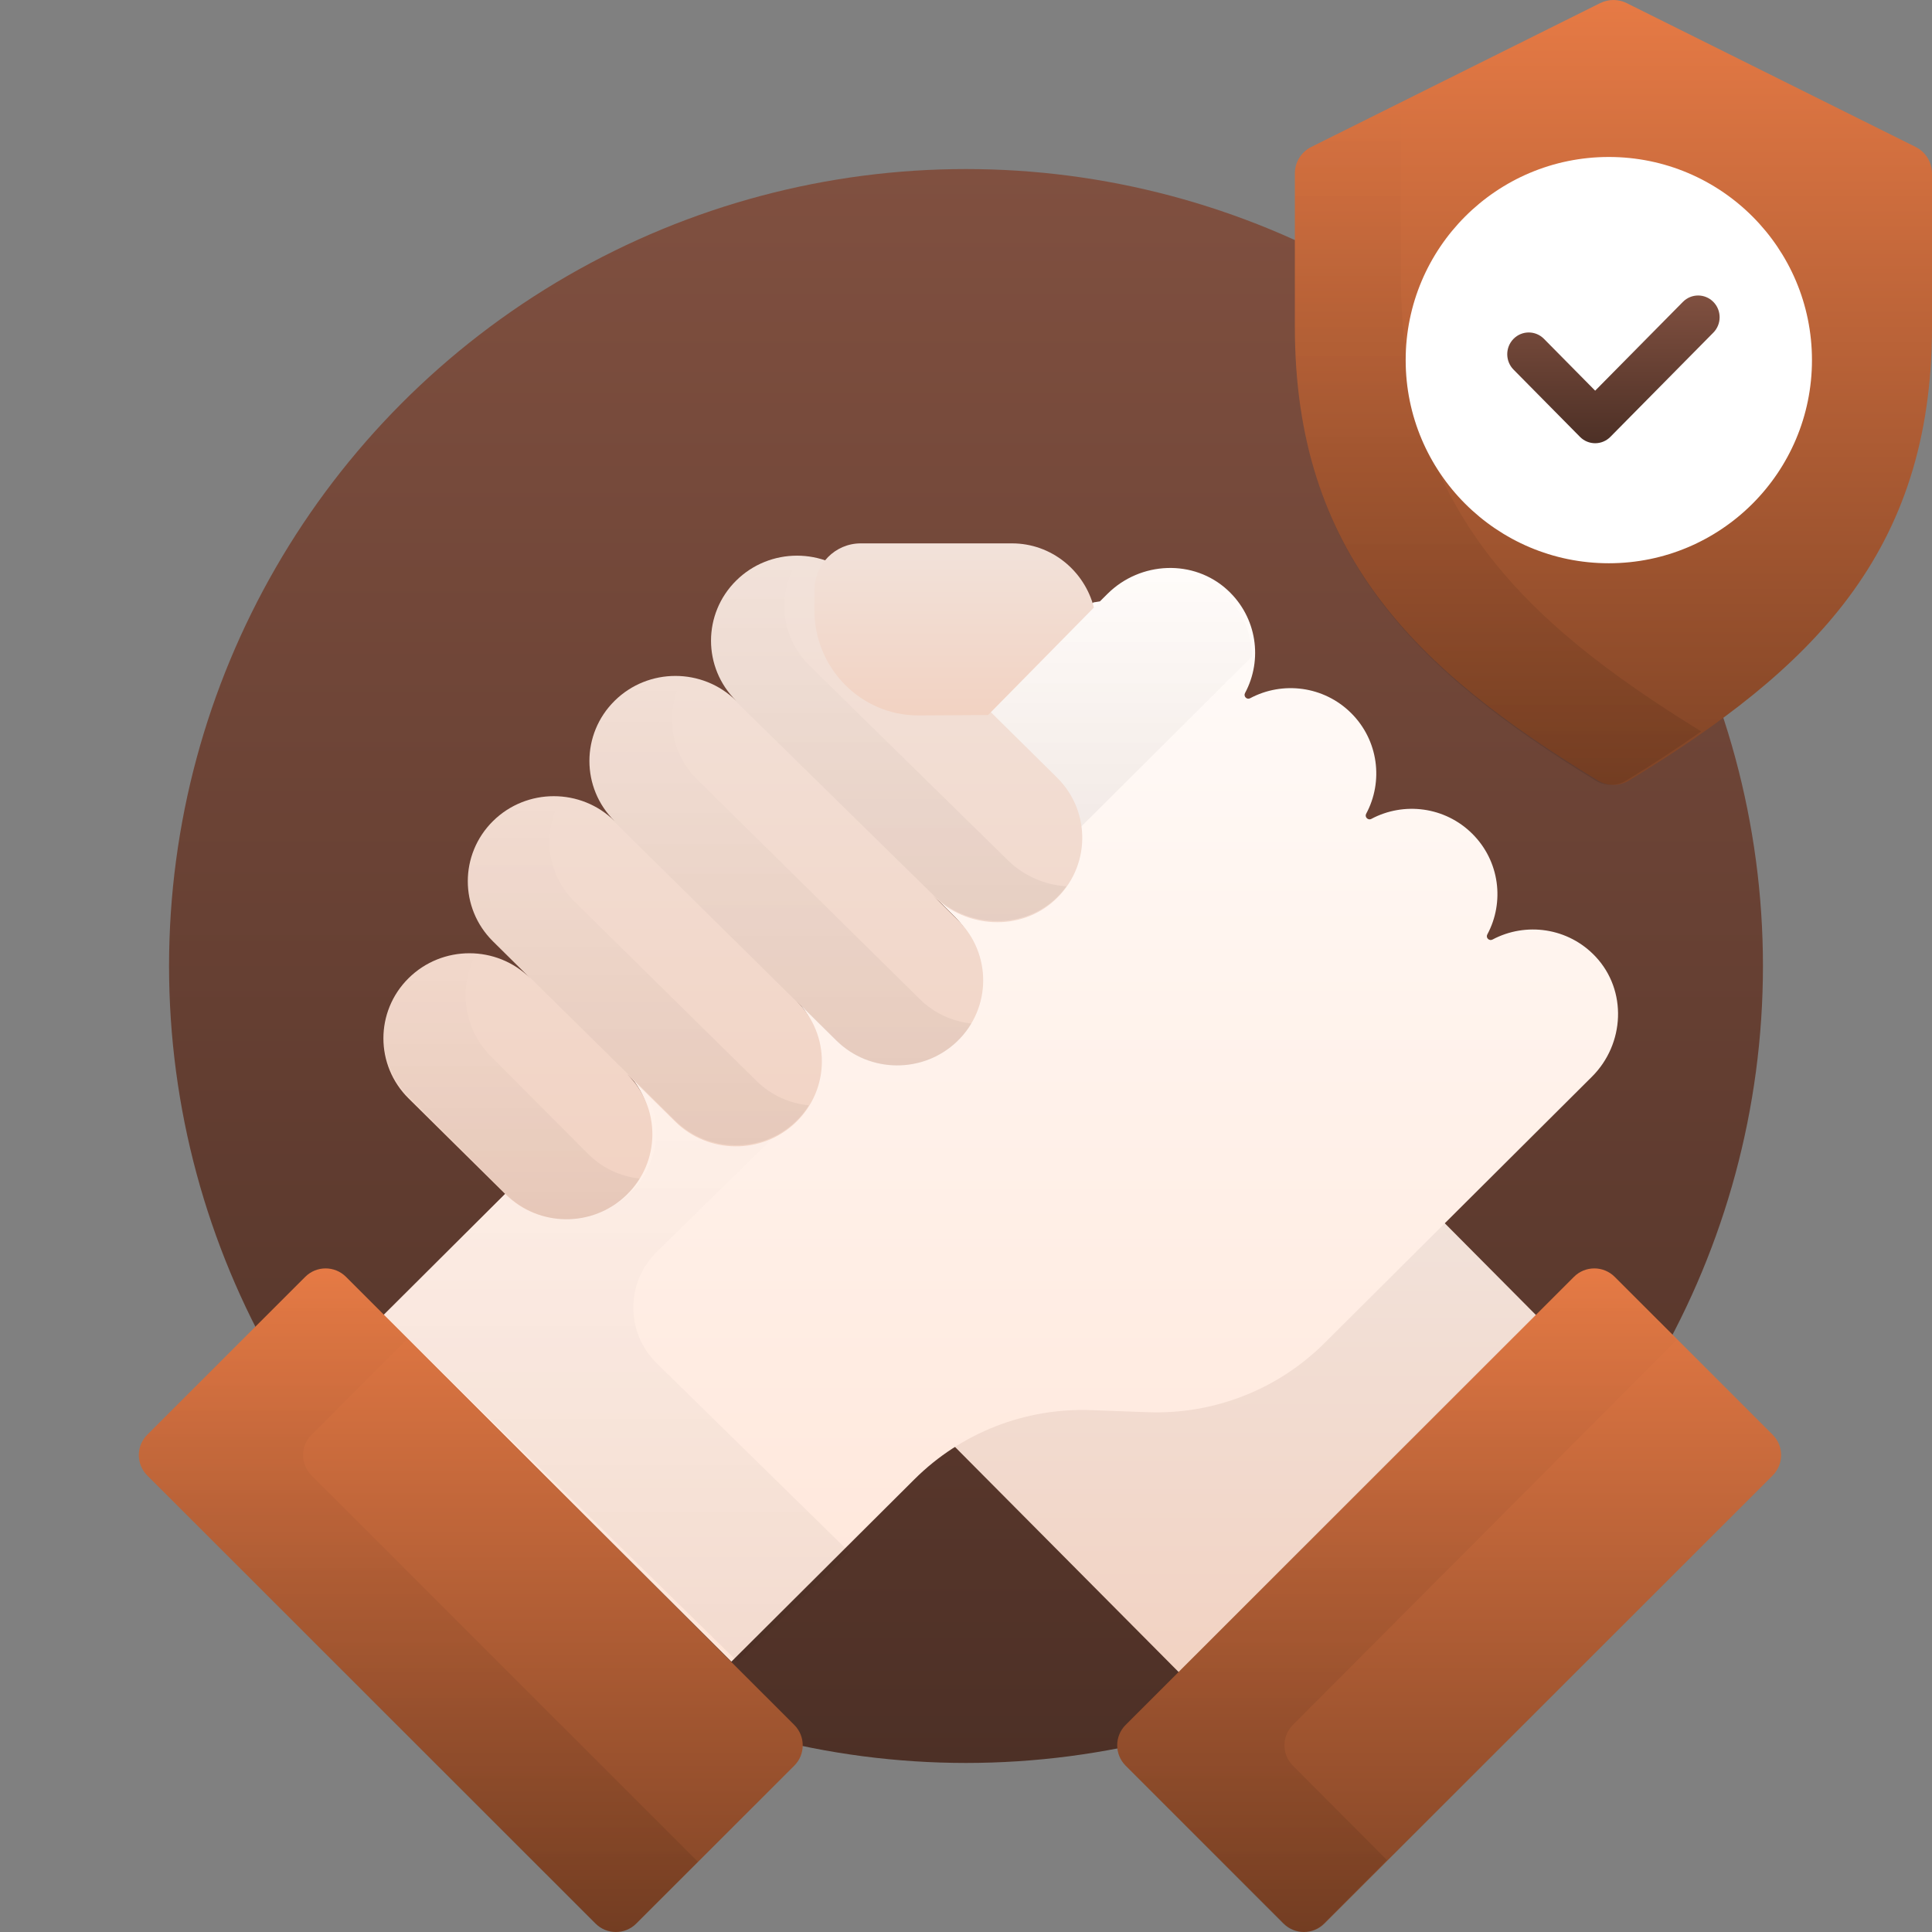 <svg width="160" height="160" viewBox="0 0 160 160" fill="none" xmlns="http://www.w3.org/2000/svg">
<rect x="0" y="0" width="160" height="160" fill="#808080" stroke="none"/>
<circle cx="80" cy="80" r="66" fill="url(#paint0_linear)"/>
<path d="M108.598 12.167C107.763 12.582 107.235 13.432 107.235 14.362V27.067C107.235 45.853 117.256 55.451 132.327 64.638C133.119 65.121 134.117 65.121 134.908 64.638C149.98 55.451 160 45.853 160 27.067V14.362C160 13.432 159.473 12.582 158.638 12.167L134.719 0.259C134.026 -0.086 133.21 -0.086 132.516 0.259L108.598 12.167Z" fill="url(#paint1_linear)"/>
<path opacity="0.1" d="M116.021 23V8.412L108.587 12.145C107.758 12.56 107.235 13.411 107.235 14.341V27.052C107.235 45.845 117.175 55.447 132.126 64.638C132.911 65.121 133.901 65.121 134.685 64.638C136.863 63.3 138.933 61.952 140.882 60.569C125.948 51.383 116.021 41.781 116.021 23Z" fill="url(#paint2_linear)"/>
<path d="M133.235 46.646C142.527 46.646 150.059 39.114 150.059 29.823C150.059 20.532 142.527 13 133.235 13C123.944 13 116.412 20.532 116.412 29.823C116.412 39.114 123.944 46.646 133.235 46.646Z" fill="white"/>
<path d="M132.105 36.706C131.65 36.706 131.194 36.53 130.846 36.178L125.345 30.61C124.65 29.906 124.65 28.765 125.345 28.061C126.041 27.357 127.168 27.357 127.864 28.061L132.105 32.354L139.372 24.999C140.067 24.295 141.195 24.295 141.89 24.999C142.586 25.703 142.586 26.844 141.89 27.548L133.365 36.178C133.017 36.53 132.561 36.706 132.105 36.706Z" fill="url(#paint3_linear)"/>
<path d="M108.848 110.496C105.211 114.156 100.375 116.172 95.233 116.172C94.996 116.172 94.759 116.168 94.521 116.159L89.856 115.985C89.61 115.976 89.365 115.972 89.12 115.972C85.509 115.972 82.046 117.954 79.018 119.758L97.765 138.628L127.248 108.953L119.32 100.973L108.848 110.496Z" fill="url(#paint4_linear)"/>
<path d="M106.304 159.301L93.221 146.224C92.289 145.293 92.289 143.783 93.221 142.851L130.347 105.743C131.279 104.811 132.79 104.811 133.722 105.743L146.805 118.82C147.738 119.751 147.738 121.262 146.805 122.193L109.68 159.301C108.747 160.233 107.236 160.233 106.304 159.301Z" fill="url(#paint5_linear)"/>
<path opacity="0.1" d="M107.069 146.225C106.141 145.293 106.141 143.783 107.069 142.851L138.823 111.002L133.58 105.743C132.651 104.811 131.145 104.811 130.216 105.743L93.219 142.851C92.29 143.783 92.29 145.293 93.219 146.225L106.257 159.301C107.185 160.233 108.691 160.233 109.62 159.301L114.863 154.042L107.069 146.225Z" fill="url(#paint6_linear)"/>
<path d="M132.136 79.221C129.876 76.814 126.358 76.343 123.605 77.809C123.33 77.956 123.024 77.662 123.172 77.388C124.612 74.713 124.199 71.31 121.933 69.053C119.668 66.796 116.252 66.385 113.567 67.818C113.295 67.963 112.994 67.663 113.139 67.393C114.579 64.718 114.165 61.316 111.9 59.059C109.634 56.802 106.217 56.391 103.531 57.825C103.256 57.972 102.961 57.668 103.109 57.394C104.583 54.648 104.107 51.137 101.68 48.886C98.865 46.274 94.433 46.475 91.713 49.185L91.091 49.804L90.556 49.888L80.943 58.467L81.002 58.857L86.215 64.049C87.569 65.398 89.378 67.229 89.326 69.135C89.276 70.98 88.494 72.683 87.123 73.934C85.91 75.04 84.318 75.648 82.639 75.648C80.769 75.648 78.933 74.889 77.605 73.566L77.154 74.015L79.057 75.911C80.325 77.174 81.115 78.862 81.153 80.648C81.2 82.88 80.173 84.951 78.318 86.291C77.448 86.919 76.427 87.328 75.364 87.476C73.194 87.778 71.097 87.072 69.588 85.568L66.312 82.305L65.861 82.755C67.458 84.345 68.157 86.581 67.716 88.871C67.563 89.666 67.259 90.43 66.82 91.11C65.405 93.306 62.991 94.471 60.458 94.249C58.834 94.106 57.327 93.344 56.174 92.195L52.353 88.389L51.901 88.84C53.305 90.254 54.007 92.171 53.834 94.181C53.726 95.433 53.265 96.641 52.501 97.641C51.184 99.364 49.202 100.332 47.084 100.332C45.287 100.332 43.598 99.638 42.322 98.382L31.752 108.909L60.568 137.611L75.732 122.506C79.599 118.654 84.901 116.58 90.367 116.781L95.055 116.954C100.52 117.155 105.822 115.081 109.689 111.229L131.835 89.171C134.562 86.455 134.77 82.025 132.136 79.221Z" fill="url(#paint7_linear)"/>
<path opacity="0.05" d="M87.231 64.392C88.445 65.601 89.124 67.137 89.28 68.715L103.689 54.362C103.668 52.572 102.975 50.789 101.604 49.424C98.819 46.649 94.303 46.649 91.518 49.424L81.861 59.042L87.231 64.392Z" fill="url(#paint8_linear)"/>
<path opacity="0.05" d="M54.407 103.655L63.984 94.267C61.393 95.256 58.342 94.723 56.255 92.677L52.26 88.761L52.258 88.763C55.081 91.56 55.037 96.08 52.151 98.821C49.329 101.502 44.841 101.475 42.05 98.77L31.752 108.864L61.079 137.611L70.336 128.537L54.407 112.923C51.796 110.364 51.796 106.214 54.407 103.655Z" fill="url(#paint9_linear)"/>
<path d="M87.543 64.402L71.039 48.08C68.258 45.33 63.749 45.33 60.969 48.08C58.188 50.831 58.188 55.29 60.969 58.04C58.188 55.29 53.679 55.29 50.898 58.04C48.117 60.791 48.117 65.25 50.898 68C48.117 65.249 43.608 65.249 40.827 68C38.046 70.75 38.046 75.21 40.827 77.96L43.909 81.008C41.128 78.257 36.619 78.257 33.838 81.008C31.057 83.758 31.057 88.217 33.838 90.968L41.87 98.91C44.62 101.631 49.068 101.665 51.861 98.988C54.717 96.251 54.753 91.732 51.941 88.951L55.908 92.874C58.659 95.594 63.106 95.629 65.9 92.952C68.755 90.215 68.791 85.695 65.979 82.915L69.267 86.166C72.018 88.886 76.465 88.921 79.259 86.244C82.114 83.507 82.15 78.987 79.338 76.207L77.315 74.206C80.035 76.895 84.474 77.151 87.311 74.582C90.322 71.855 90.399 67.227 87.543 64.402Z" fill="url(#paint10_linear)"/>
<path d="M83.809 45H71.281C69.161 45 67.443 46.745 67.443 48.898V50.516C67.443 55.338 71.293 59.248 76.042 59.248L81.828 59.216L90.593 50.316C89.806 47.262 87.072 45 83.809 45Z" fill="url(#paint11_linear)"/>
<path opacity="0.05" d="M83.479 71.256L67.05 55.139C64.518 52.655 64.287 48.777 66.343 46.03C64.373 45.916 62.363 46.594 60.858 48.071C58.062 50.813 58.062 55.259 60.858 58.001L77.287 74.118C80.021 76.8 84.482 77.054 87.334 74.493C87.709 74.156 88.035 73.787 88.317 73.398C86.552 73.288 84.811 72.562 83.479 71.256Z" fill="url(#paint12_linear)"/>
<path opacity="0.05" d="M76.17 82.742L57.739 64.557C55.386 62.235 55.025 58.701 56.64 55.998C54.562 55.776 52.404 56.446 50.811 58.018C48.021 60.771 48.021 65.235 50.811 67.988L69.243 86.173C72.003 88.896 76.466 88.931 79.269 86.251C79.741 85.799 80.129 85.296 80.447 84.763C78.884 84.596 77.367 83.923 76.17 82.742Z" fill="url(#paint13_linear)"/>
<path opacity="0.05" d="M62.653 89.52L47.582 74.673C45.196 72.322 44.865 68.719 46.577 66.013C44.529 65.814 42.41 66.486 40.842 68.032C38.062 70.77 38.062 75.209 40.842 77.947L55.913 92.795C58.661 95.502 63.106 95.537 65.897 92.872C66.324 92.465 66.68 92.014 66.981 91.538C65.4 91.384 63.862 90.712 62.653 89.52Z" fill="url(#paint14_linear)"/>
<path opacity="0.05" d="M48.689 95.549L40.645 87.475C38.25 85.072 37.92 81.388 39.642 78.624C37.573 78.404 35.427 79.087 33.842 80.678C31.056 83.474 31.056 88.007 33.842 90.802L41.886 98.876C44.641 101.642 49.096 101.676 51.894 98.955C52.319 98.542 52.674 98.086 52.974 97.604C51.408 97.437 49.887 96.752 48.689 95.549Z" fill="url(#paint15_linear)"/>
<path d="M65.779 146.225L52.696 159.301C51.764 160.233 50.253 160.233 49.321 159.301L12.195 122.193C11.263 121.261 11.263 119.751 12.195 118.82L25.278 105.743C26.21 104.811 27.721 104.811 28.653 105.743L65.779 142.851C66.711 143.783 66.711 145.293 65.779 146.225Z" fill="url(#paint16_linear)"/>
<path opacity="0.1" d="M25.802 122.193C24.87 121.262 24.87 119.751 25.802 118.82L33.763 110.859L28.646 105.743C27.714 104.811 26.204 104.811 25.272 105.743L12.194 118.82C11.263 119.751 11.263 121.262 12.194 122.193L49.306 159.301C50.237 160.233 51.748 160.233 52.679 159.301L57.797 154.185L25.802 122.193Z" fill="url(#paint17_linear)"/>
<defs>
<linearGradient id="paint0_linear" x1="80" y1="14" x2="80" y2="146" gradientUnits="userSpaceOnUse">
<stop stop-color="#805040"/>
<stop offset="1" stop-color="#4D3026"/>
</linearGradient>
<linearGradient id="paint1_linear" x1="133.618" y1="0" x2="133.618" y2="65" gradientUnits="userSpaceOnUse">
<stop stop-color="#E67A45"/>
<stop offset="1" stop-color="#804426"/>
</linearGradient>
<linearGradient id="paint2_linear" x1="124.059" y1="8.412" x2="124.059" y2="65" gradientUnits="userSpaceOnUse">
<stop stop-opacity="0"/>
<stop offset="1"/>
</linearGradient>
<linearGradient id="paint3_linear" x1="133.618" y1="24.471" x2="133.618" y2="36.706" gradientUnits="userSpaceOnUse">
<stop stop-color="#805040"/>
<stop offset="1" stop-color="#4D3026"/>
</linearGradient>
<linearGradient id="paint4_linear" x1="103.133" y1="100.973" x2="103.133" y2="138.628" gradientUnits="userSpaceOnUse">
<stop stop-color="#F2E2DA"/>
<stop offset="1" stop-color="#F2D2C2"/>
</linearGradient>
<linearGradient id="paint5_linear" x1="120.013" y1="105.044" x2="120.013" y2="160" gradientUnits="userSpaceOnUse">
<stop stop-color="#E67A45"/>
<stop offset="1" stop-color="#804426"/>
</linearGradient>
<linearGradient id="paint6_linear" x1="115.673" y1="105.044" x2="115.673" y2="160" gradientUnits="userSpaceOnUse">
<stop stop-opacity="0"/>
<stop offset="1"/>
</linearGradient>
<linearGradient id="paint7_linear" x1="82.876" y1="47.035" x2="82.876" y2="137.611" gradientUnits="userSpaceOnUse">
<stop stop-color="#FFFCFA"/>
<stop offset="1" stop-color="#FFE6D9"/>
</linearGradient>
<linearGradient id="paint8_linear" x1="92.775" y1="47.343" x2="92.775" y2="68.715" gradientUnits="userSpaceOnUse">
<stop stop-opacity="0"/>
<stop offset="1"/>
</linearGradient>
<linearGradient id="paint9_linear" x1="51.044" y1="88.761" x2="51.044" y2="137.611" gradientUnits="userSpaceOnUse">
<stop stop-opacity="0"/>
<stop offset="1"/>
</linearGradient>
<linearGradient id="paint10_linear" x1="60.691" y1="46.018" x2="60.691" y2="100.973" gradientUnits="userSpaceOnUse">
<stop stop-color="#F2E2DA"/>
<stop offset="1" stop-color="#F2D2C2"/>
</linearGradient>
<linearGradient id="paint11_linear" x1="79.018" y1="45" x2="79.018" y2="59.248" gradientUnits="userSpaceOnUse">
<stop stop-color="#F2E2DA"/>
<stop offset="1" stop-color="#F2D2C2"/>
</linearGradient>
<linearGradient id="paint12_linear" x1="73.539" y1="46.018" x2="73.539" y2="76.279" gradientUnits="userSpaceOnUse">
<stop stop-opacity="0"/>
<stop offset="1"/>
</linearGradient>
<linearGradient id="paint13_linear" x1="64.583" y1="55.957" x2="64.583" y2="88.238" gradientUnits="userSpaceOnUse">
<stop stop-opacity="0"/>
<stop offset="1"/>
</linearGradient>
<linearGradient id="paint14_linear" x1="52.869" y1="65.979" x2="52.869" y2="94.848" gradientUnits="userSpaceOnUse">
<stop stop-opacity="0"/>
<stop offset="1"/>
</linearGradient>
<linearGradient id="paint15_linear" x1="42.363" y1="78.584" x2="42.363" y2="100.973" gradientUnits="userSpaceOnUse">
<stop stop-opacity="0"/>
<stop offset="1"/>
</linearGradient>
<linearGradient id="paint16_linear" x1="38.987" y1="105.044" x2="38.987" y2="160" gradientUnits="userSpaceOnUse">
<stop stop-color="#E67A45"/>
<stop offset="1" stop-color="#804426"/>
</linearGradient>
<linearGradient id="paint17_linear" x1="34.646" y1="105.044" x2="34.646" y2="160" gradientUnits="userSpaceOnUse">
<stop stop-opacity="0"/>
<stop offset="1"/>
</linearGradient>
</defs>
</svg>
